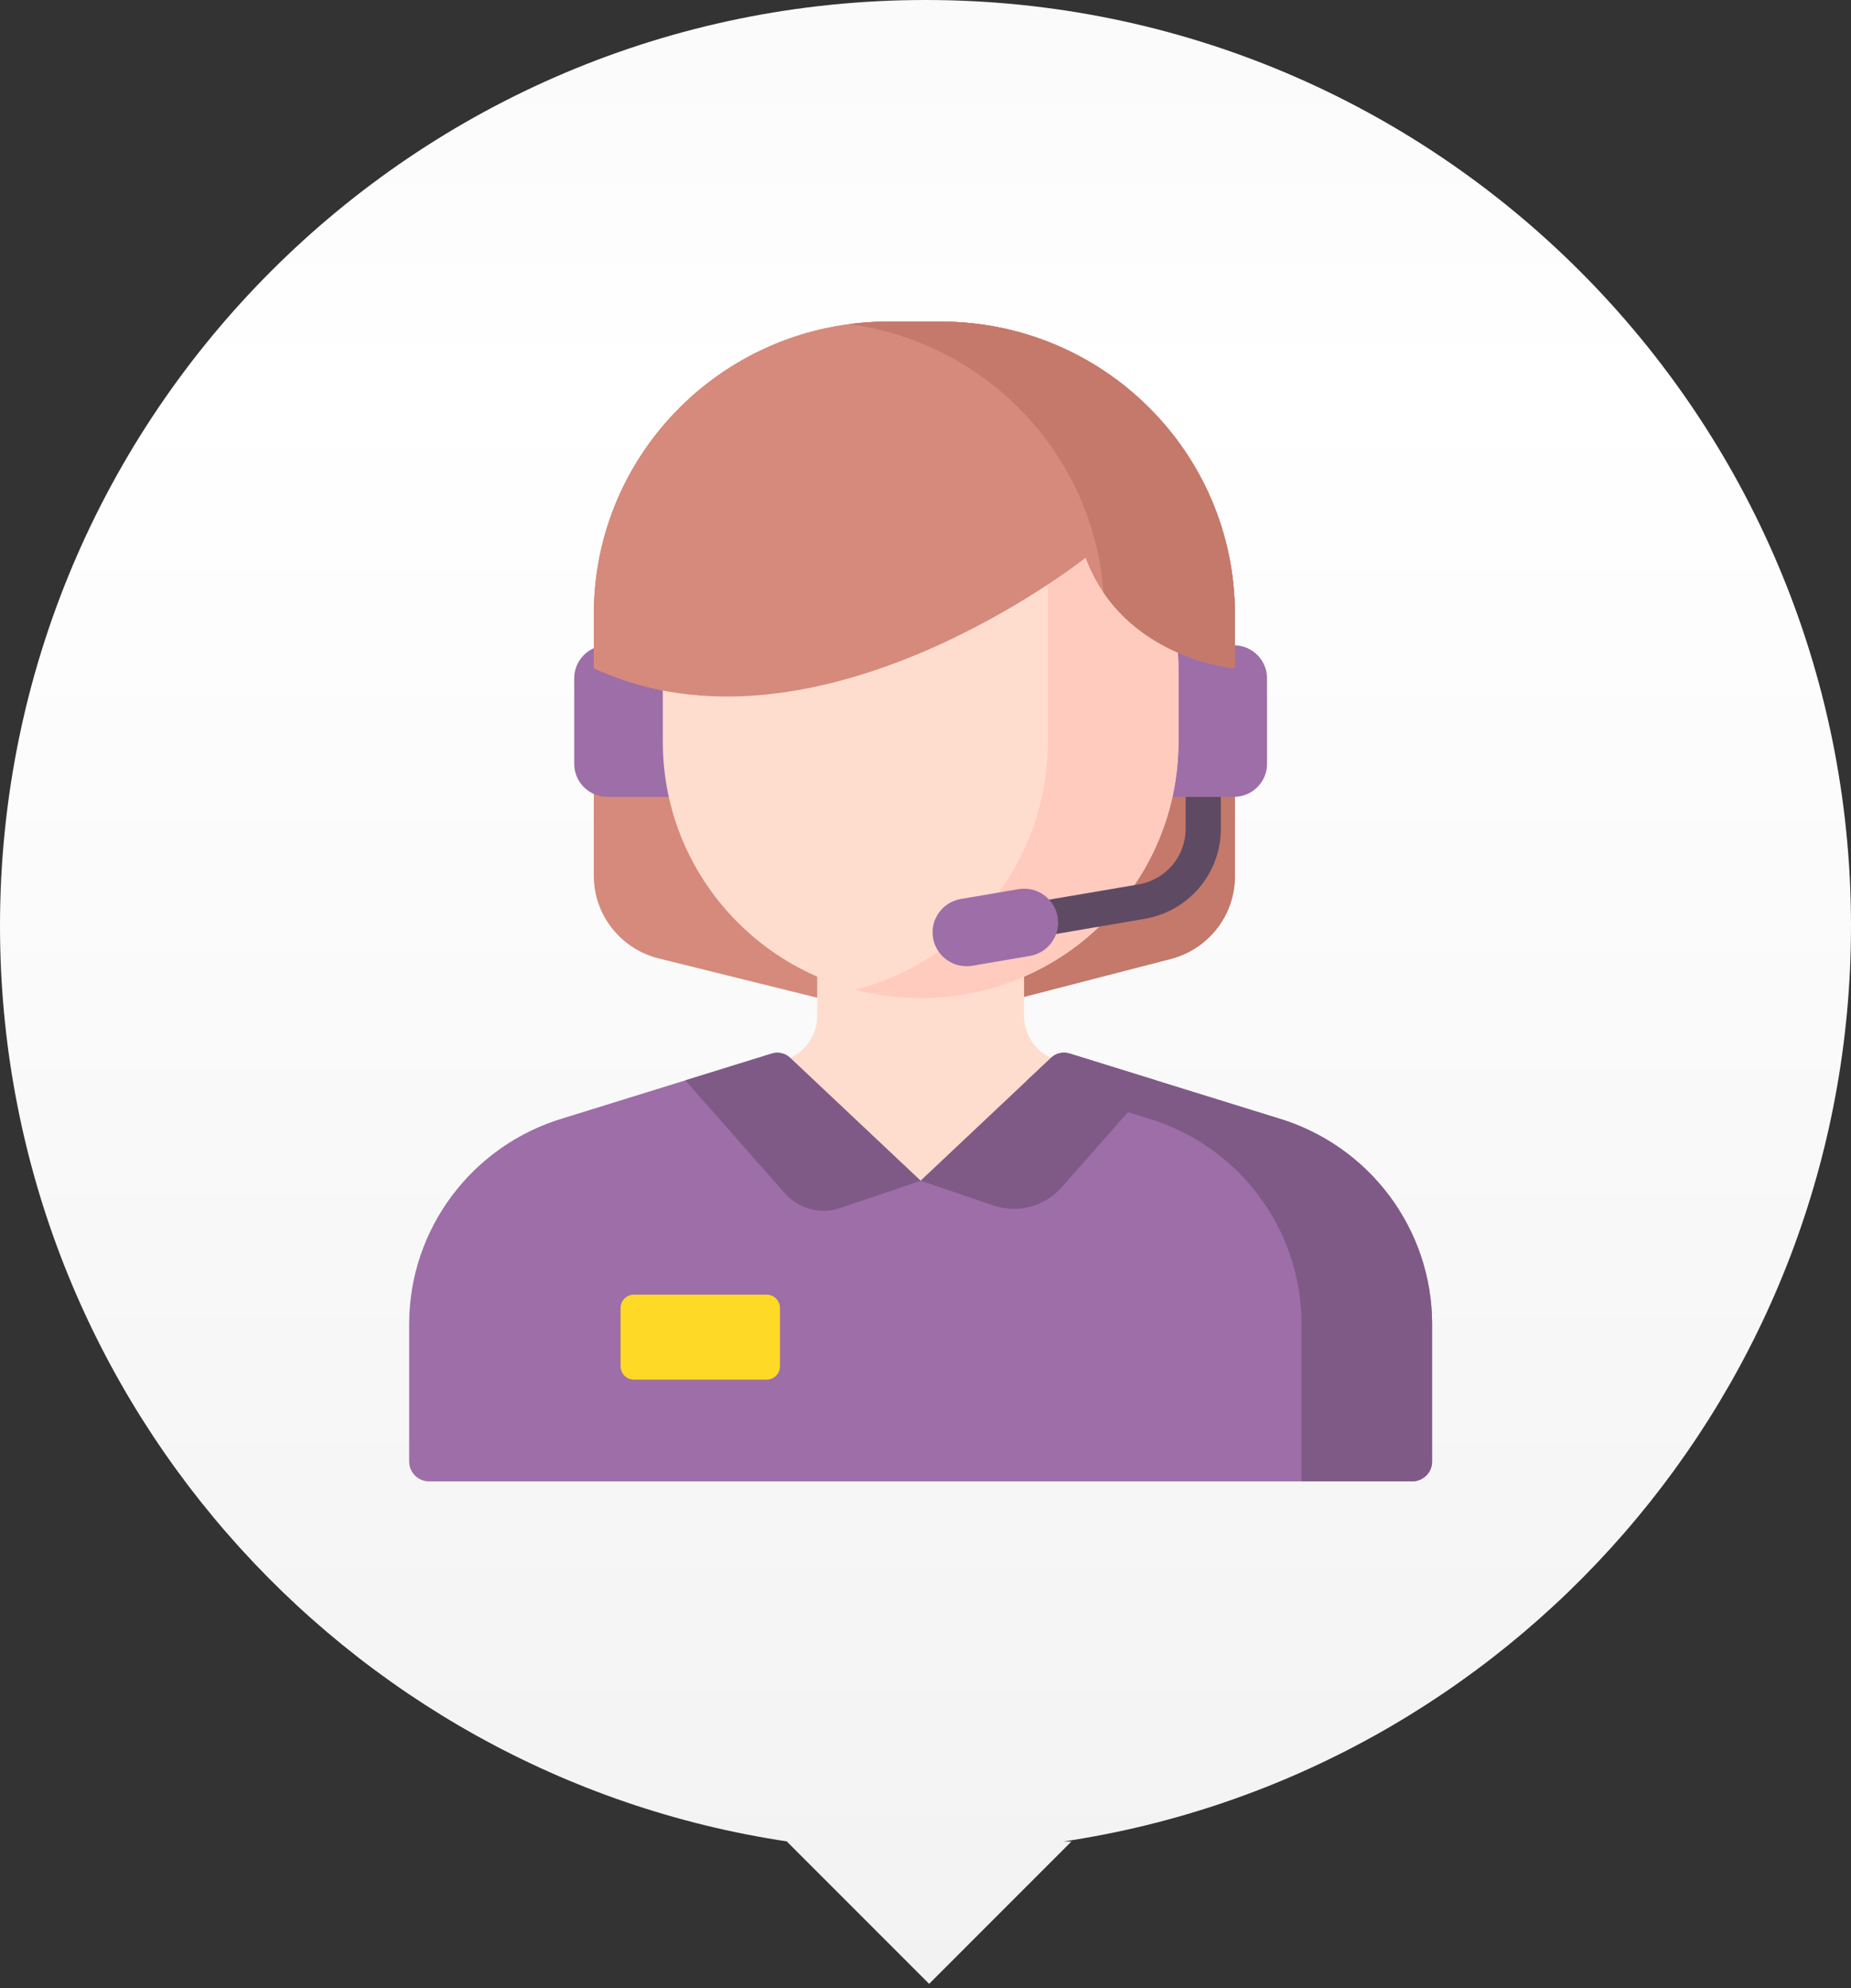 <?xml version="1.0" encoding="UTF-8"?> <svg xmlns="http://www.w3.org/2000/svg" xmlns:xlink="http://www.w3.org/1999/xlink" width="190px" height="204px" viewBox="0 0 190 204" version="1.1"><rect x="0" y="0" width="190" height="204" fill="#333333" stroke="none"/><title>Group 5</title><defs><linearGradient x1="50%" y1="0%" x2="50%" y2="100%" id="linearGradient-1"><stop stop-color="#FAFAFA" offset="0%"></stop><stop stop-color="#FFFFFF" offset="19.985%"></stop><stop stop-color="#F2F2F2" offset="100%"></stop></linearGradient></defs><g id="rediseno-2023" stroke="none" stroke-width="1" fill="none" fill-rule="evenodd"><g id="08_PARTNER_PROGRAM_V2-Copy" transform="translate(-866, -691)"><g id="Group-5" transform="translate(866, 691)"><path d="M95,0 C147.467,0 190,42.533 190,95 C190,142.664 154.897,182.13 109.133,188.956 L109.974,188.955 L95.372,203.557 L80.77,188.955 L80.867,188.956 C35.103,182.13 0,142.664 0,95 C0,42.533 42.533,0 95,0 Z" id="Combined-Shape" fill="url(#linearGradient-1)"></path><g id="Group-13" transform="translate(42, 33)" fill-rule="nonzero"><path d="M78.173,65.393 L54.749,71.447 C53.302,71.821 51.783,71.829 50.332,71.469 L25.621,65.344 C21.702,64.373 18.952,60.874 18.952,56.859 L18.952,30.022 C18.952,13.441 32.474,0 49.154,0 L54.555,0 C71.235,0 84.757,13.441 84.757,30.022 L84.757,56.929 C84.757,60.911 82.05,64.39 78.173,65.393 Z" id="Path" fill="#D68A7B"></path><path d="M54.555,0 L49.154,0 C47.797,0 46.462,0.09 45.153,0.263 C59.941,2.209 71.354,14.79 71.354,30.022 L71.354,56.929 C71.354,60.911 68.647,64.391 64.77,65.393 L45.702,70.322 L50.332,71.469 C51.783,71.829 53.302,71.821 54.75,71.447 L78.173,65.393 C82.051,64.39 84.757,60.911 84.757,56.929 L84.757,30.022 C84.757,13.441 71.235,0 54.555,0 Z" id="Path" fill="#C4796A"></path><path d="M20.35,48.765 L26.759,48.765 L26.759,33.211 L20.35,33.211 C18.467,33.211 16.941,34.728 16.941,36.6 L16.941,45.376 C16.941,47.248 18.467,48.765 20.35,48.765 Z" id="Path" fill="#9E6EA8"></path><path d="M84.65,48.765 L78.241,48.765 L78.241,33.211 L84.65,33.211 C86.533,33.211 88.059,34.728 88.059,36.6 L88.059,45.376 C88.059,47.248 86.533,48.765 84.65,48.765 Z" id="Path" fill="#9E6EA8"></path><path d="M66.971,75.904 C64.73,75.456 63.117,73.499 63.117,71.226 L63.117,60.471 L52.5,60.471 L52.5,60.471 L41.883,60.471 L41.883,71.226 C41.883,73.499 40.27,75.456 38.029,75.904 L35.442,76.421 L35.442,93.692 L52.5,93.692 L52.5,93.692 L69.558,93.692 L69.558,76.421 L66.971,75.904 Z" id="Path" fill="#FFDDCE"></path><path d="M89.076,81.703 L67.781,75.103 C67.12,74.898 66.399,75.064 65.897,75.537 L52.5,88.158 L39.103,75.538 C38.601,75.064 37.88,74.898 37.219,75.103 L15.924,81.703 C6.482,84.466 0,93.081 0,102.865 L0,116.967 C0,118.09 0.916,119 2.045,119 L102.955,119 C104.084,119 105,118.09 105,116.967 L105,102.865 C105,93.081 98.517,84.466 89.076,81.703 Z" id="Path" fill="#9E6EA8"></path><path d="M89.076,81.703 L67.781,75.103 C67.12,74.898 66.399,75.064 65.897,75.537 L63.392,77.897 L75.673,81.703 C85.114,84.466 91.597,93.081 91.597,102.865 L91.597,119 L102.955,119 C104.084,119 105,118.09 105,116.967 L105,102.865 C105,93.081 98.517,84.466 89.076,81.703 Z" id="Path" fill="#7F5A87"></path><path d="M52.5,69.414 L52.5,69.414 C37.884,69.414 26.036,57.635 26.036,43.107 L26.036,35.713 C26.036,21.185 37.884,9.406 52.5,9.406 L52.5,9.406 C67.116,9.406 78.964,21.185 78.964,35.713 L78.964,43.107 C78.964,57.636 67.116,69.414 52.5,69.414 Z" id="Path" fill="#FFDDCE"></path><path d="M65.561,12.83 L65.561,43.107 C65.561,55.334 57.169,65.612 45.798,68.562 C47.939,69.117 50.184,69.414 52.5,69.414 L52.5,69.414 C67.116,69.414 78.964,57.635 78.964,43.107 L78.964,35.713 C78.964,25.906 73.565,17.354 65.561,12.83 Z" id="Path" fill="#FFCBBE"></path><path d="M39.103,75.538 L52.5,88.158 L44.238,90.956 C42.214,91.641 39.973,91.045 38.564,89.446 L28.345,77.853 L37.219,75.103 C37.88,74.898 38.601,75.064 39.103,75.538 Z" id="Path" fill="#7F5A87"></path><path d="M65.897,75.538 L52.5,88.158 L59.988,90.693 C62.481,91.538 65.239,90.804 66.975,88.835 L76.655,77.853 L67.781,75.103 C67.12,74.898 66.399,75.064 65.897,75.538 Z" id="Path" fill="#7F5A87"></path><path d="M36.692,108.561 L23.07,108.561 C22.314,108.561 21.701,107.952 21.701,107.2 L21.701,101.203 C21.701,100.451 22.314,99.841 23.07,99.841 L36.692,99.841 C37.448,99.841 38.061,100.451 38.061,101.203 L38.061,107.2 C38.061,107.952 37.448,108.561 36.692,108.561 Z" id="Path" fill="#FED925"></path><path d="M84.757,35.568 C84.757,35.568 73.339,34.667 69.432,24.227 C69.432,24.227 41.831,46.193 18.952,35.568 L18.952,30.022 C18.952,13.441 32.474,0 49.154,0 L54.555,0 C71.235,0 84.757,13.441 84.757,30.022 L84.757,35.568 Z" id="Path" fill="#D68A7B"></path><path d="M54.555,0 L49.154,0 C47.797,0 46.462,0.09 45.153,0.263 C59.214,2.113 70.223,13.579 71.271,27.796 C76.086,34.882 84.757,35.568 84.757,35.568 L84.757,30.022 C84.757,13.441 71.235,0 54.555,0 Z" id="Path" fill="#C4796A"></path><path d="M79.702,48.765 L79.702,52.044 C79.702,54.87 77.668,57.268 74.865,57.746 L56.669,60.848 C55.686,61.015 55.026,61.944 55.194,62.921 C55.345,63.796 56.109,64.414 56.972,64.414 C57.074,64.414 57.177,64.405 57.28,64.388 L75.476,61.286 C80.018,60.512 83.315,56.625 83.315,52.044 L83.315,48.765 L79.702,48.765 L79.702,48.765 Z" id="Path" fill="#5F4A64"></path><path d="M57.218,66.143 C55.547,66.143 54.069,64.948 53.776,63.255 C53.45,61.363 54.728,59.567 56.631,59.242 L62.526,58.237 C64.429,57.912 66.236,59.183 66.562,61.075 C66.889,62.966 65.611,64.763 63.708,65.088 L57.813,66.093 C57.613,66.126 57.414,66.143 57.218,66.143 Z" id="Path" fill="#9E6EA8"></path></g></g></g></g></svg>
